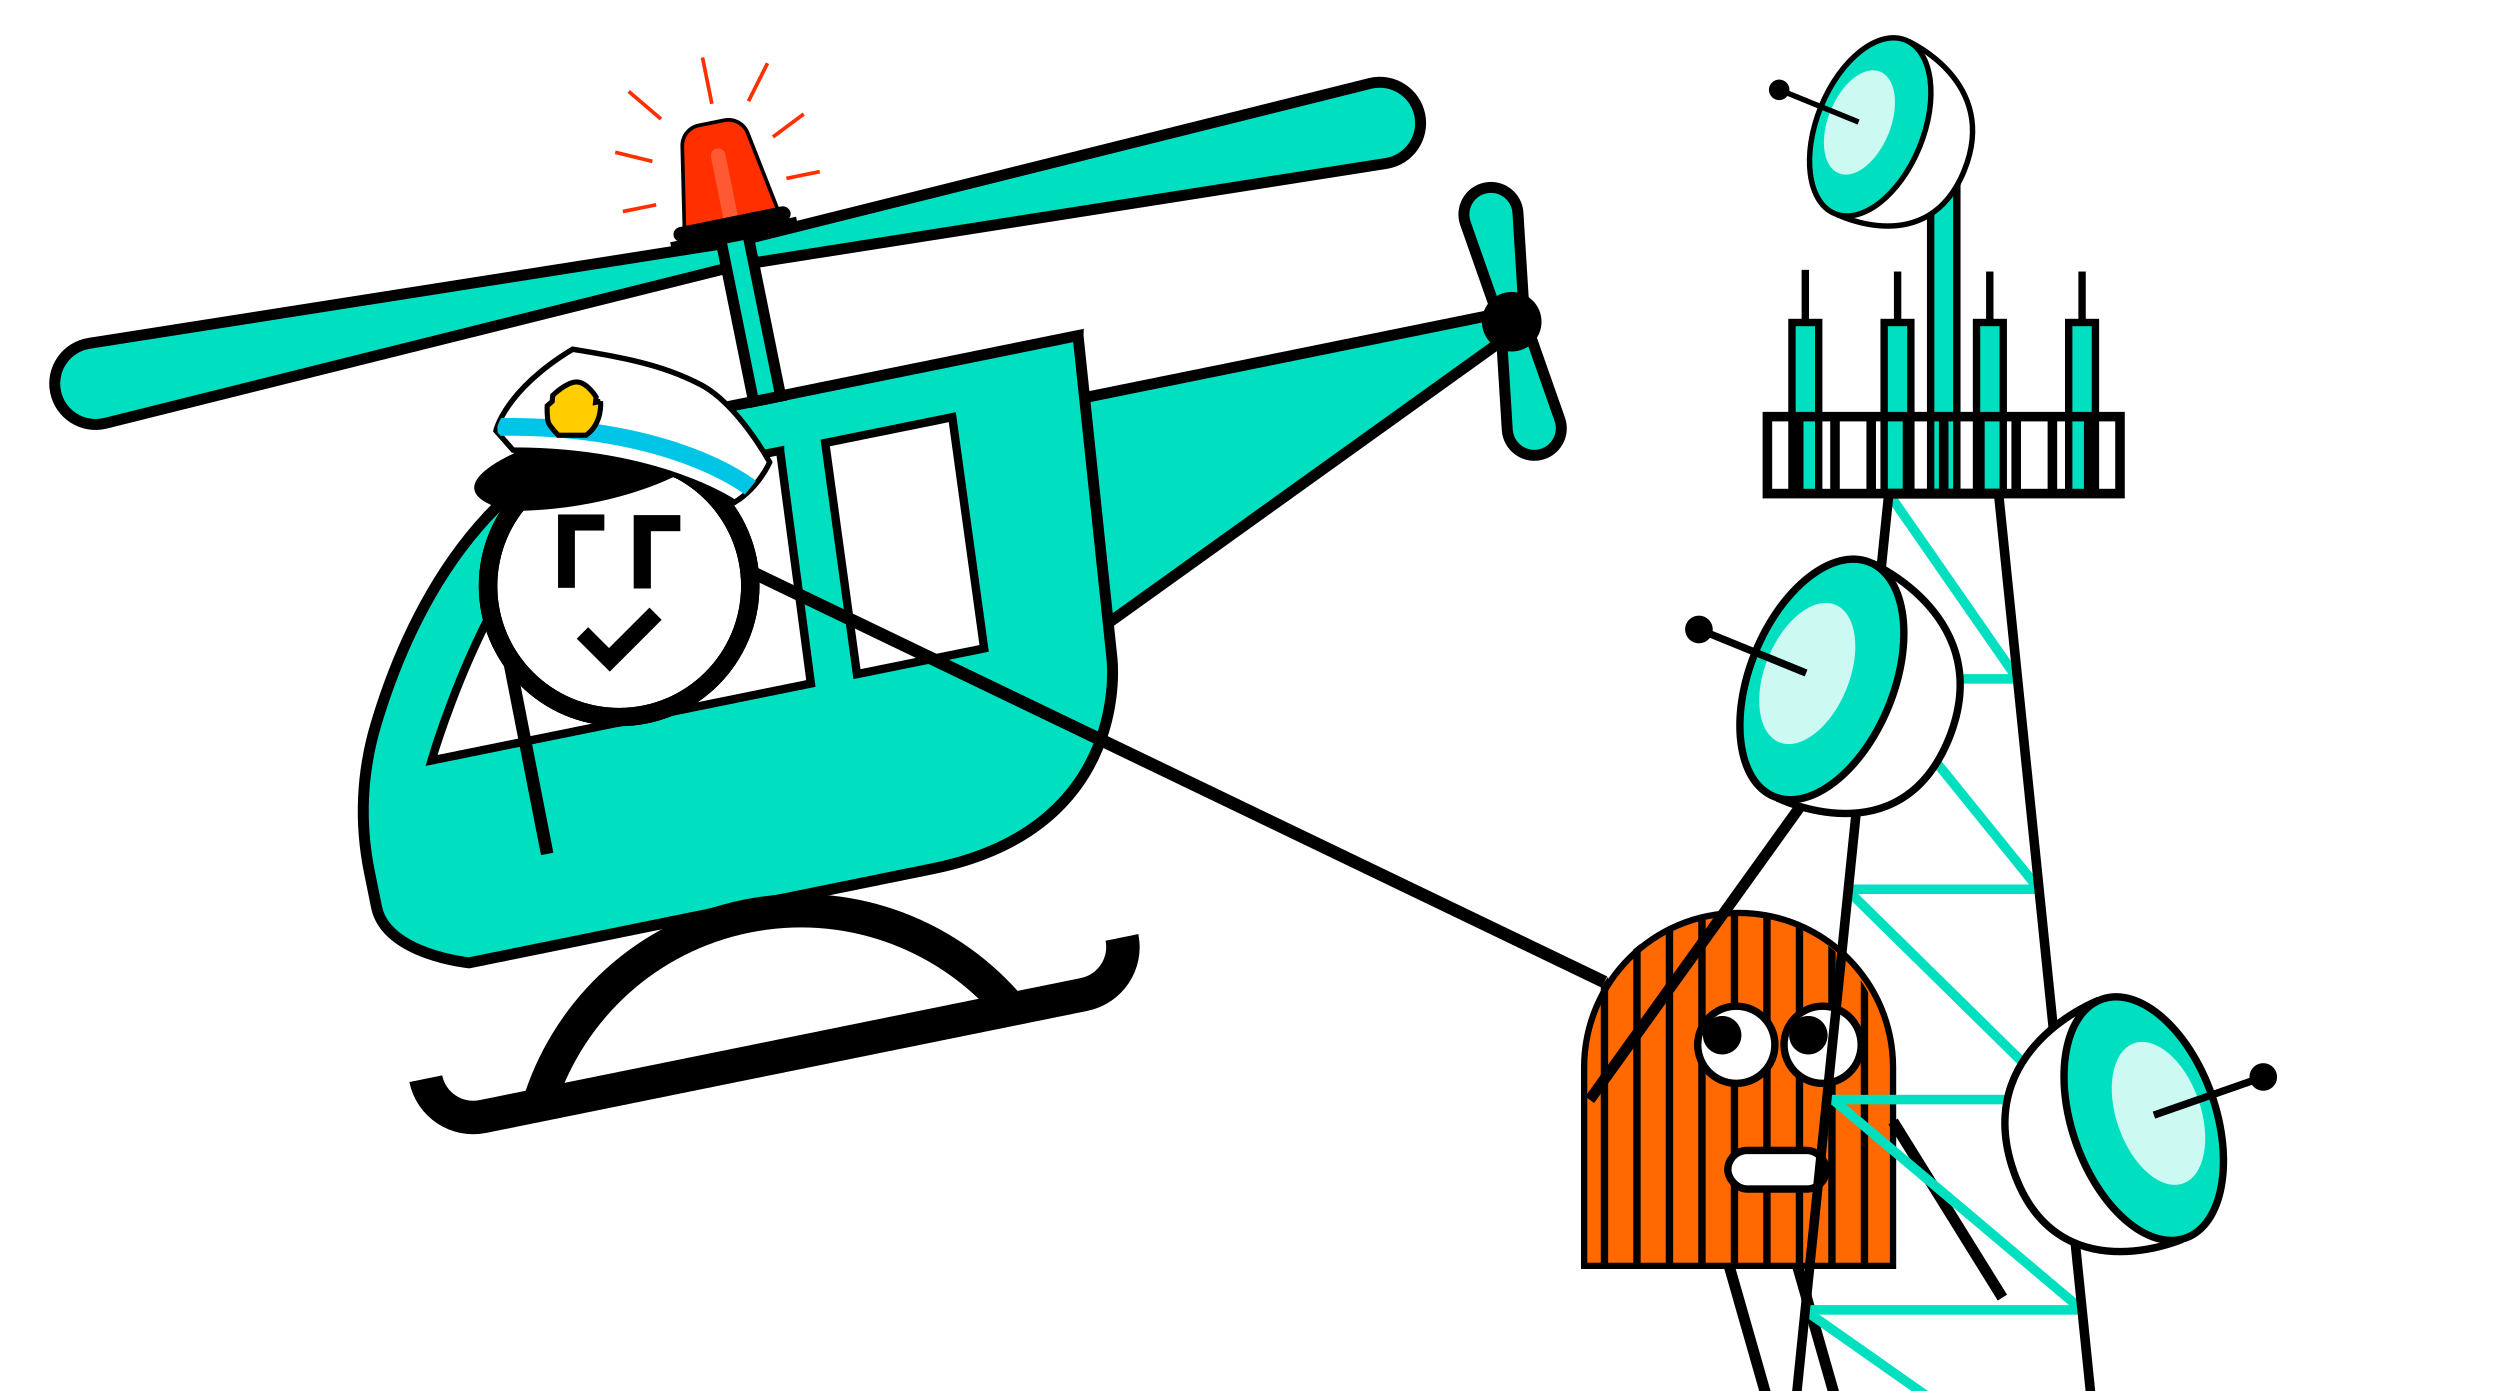 <?xml version="1.0" encoding="UTF-8"?><svg id="Layer_1" xmlns="http://www.w3.org/2000/svg" xmlns:xlink="http://www.w3.org/1999/xlink" viewBox="0 0 230 128"><defs><clipPath id="clippath"><polygon points="66.42 -24.57 250.04 -24.57 245.87 128.55 62.25 128.55 66.42 -24.57" style="fill:none;"/></clipPath><clipPath id="clippath-1"><path d="M145.24,98.2v18.26s28.42,0,28.42,0v-18.26c0-7.85-6.36-14.21-14.21-14.21h0c-7.85,0-14.21,6.36-14.21,14.21Z" style="fill:none;"/></clipPath><clipPath id="clippath-2"><polygon points="156.18 217.27 201.45 217.27 183.87 45.41 173.77 45.41 156.18 217.27" style="fill:none;"/></clipPath><clipPath id="clippath-3"><path d="M47.2,41.41l-1.57-1.79s.78-3.69,7.05-7.49c4.81,.78,8.28,1.45,11.75,3.24,3.47,1.79,6.38,7.16,6.38,7.16,0,0-1.01,2.35-3.24,3.69,0,0-6.94-4.81-20.36-4.81Z" style="fill:none;"/></clipPath></defs><rect x="-551.47" y="-291.28" width="803.38" height="762.2" style="fill:#fff;"/><g><g><path d="M67.89,24.42L9.66,38.95c-2.07,.49-4.13-.83-4.55-2.91h0c-.42-2.08,.96-4.1,3.06-4.45l59.29-9.32,.43,2.14Z" style="fill:#00e0c0; stroke:#000; stroke-miterlimit:10; stroke-width:1.01px;"/><path d="M67.84,22.2L126.07,7.67c2.07-.49,4.13,.83,4.55,2.91h0c.42,2.08-.96,4.1-3.06,4.45l-59.29,9.32-.43-2.14Z" style="fill:#00e0c0; stroke:#000; stroke-miterlimit:10; stroke-width:1.01px;"/></g><path d="M99.4,36.66l38.28-7.77c1.28-.26,1.99,1.42,.92,2.16l-36.66,26.29" style="fill:#00e0c0; stroke:#000; stroke-miterlimit:10; stroke-width:1.01px;"/><path d="M99.18,30.88l3.12,29.7s1.92,15.61-16.44,19.33c-18.36,3.73-42.7,8.67-42.7,8.67,0,0-7.63-.74-8.52-5.13l-.66-3.26c-.91-4.48-.71-9.1,.59-13.48,2.81-9.49,9.7-24.69,25.5-27.9,23.35-4.74,39.11-7.94,39.11-7.94Z" style="fill:#00e0c0; stroke:#000; stroke-miterlimit:10; stroke-width:1.01px;"/><rect x="67.52" y="18.93" width="2.54" height="17.94" transform="translate(-4.17 14.24) rotate(-11.47)" style="fill:#00e0c0; stroke:#000; stroke-miterlimit:10; stroke-width:1.01px;"/><g><path d="M140.25,29.23l-2.22,.45-3.21-9.13c-.5-1.42,.37-2.96,1.85-3.26h0c1.48-.3,2.88,.78,2.98,2.28l.6,9.66Z" style="fill:#00e0c0; stroke:#000; stroke-miterlimit:10; stroke-width:1.01px;"/><path d="M138.07,29.9l2.22-.45,3.21,9.13c.5,1.42-.37,2.96-1.85,3.26h0c-1.48,.3-2.88-.78-2.98-2.28l-.6-9.66Z" style="fill:#00e0c0; stroke:#000; stroke-miterlimit:10; stroke-width:1.01px;"/></g><circle cx="139.08" cy="29.6" r="2.42" style="stroke:#000; stroke-miterlimit:10; stroke-width:.64px;"/><path d="M49.77,100.98c2.77-8.25,9.75-14.83,18.89-16.69,9.14-1.85,18.13,1.49,23.9,8" style="fill:none; stroke:#000; stroke-miterlimit:10; stroke-width:3.08px;"/><path d="M103.22,86.24c.49,2.41-1.07,4.76-3.48,5.25l-55.32,11.23c-2.41,.49-4.76-1.07-5.25-3.48" style="fill:none; stroke:#000; stroke-miterlimit:10; stroke-width:3.08px;"/><path d="M71.77,41.48l2.83,21.4-34.9,7.08s6.8-23.44,17.02-25.52l15.05-2.97Z" style="fill:#fff; stroke:#000; stroke-miterlimit:10; stroke-width:.77px;"/><polygon points="90.54 59.65 78.84 62.02 75.92 40.75 87.61 38.38 90.54 59.65" style="fill:#fff; stroke:#000; stroke-miterlimit:10; stroke-width:.77px;"/></g><g style="clip-path:url(#clippath);"><g><g><path d="M145.74,98.2v18.26s28.42,0,28.42,0v-18.26c0-7.85-6.36-14.21-14.21-14.21h0c-7.85,0-14.21,6.36-14.21,14.21Z" style="fill:#ff6900; stroke:#000; stroke-miterlimit:10; stroke-width:.58px;"/><g style="clip-path:url(#clippath-1);"><line x1="147.61" y1="118.26" x2="147.61" y2="82.38" style="fill:#00c5e7; stroke:#000; stroke-miterlimit:10; stroke-width:.68px;"/><line x1="150.6" y1="118.26" x2="150.6" y2="82.38" style="fill:#00c5e7; stroke:#000; stroke-miterlimit:10; stroke-width:.68px;"/><line x1="153.59" y1="118.26" x2="153.59" y2="82.38" style="fill:#00c5e7; stroke:#000; stroke-miterlimit:10; stroke-width:.68px;"/><line x1="156.58" y1="118.26" x2="156.58" y2="82.38" style="fill:#00c5e7; stroke:#000; stroke-miterlimit:10; stroke-width:.68px;"/><line x1="159.57" y1="118.26" x2="159.57" y2="82.38" style="fill:#00c5e7; stroke:#000; stroke-miterlimit:10; stroke-width:.68px;"/><line x1="162.56" y1="118.26" x2="162.56" y2="82.38" style="fill:#00c5e7; stroke:#000; stroke-miterlimit:10; stroke-width:.68px;"/><line x1="165.55" y1="118.26" x2="165.55" y2="82.38" style="fill:#00c5e7; stroke:#000; stroke-miterlimit:10; stroke-width:.68px;"/><line x1="168.54" y1="118.26" x2="168.54" y2="82.38" style="fill:#00c5e7; stroke:#000; stroke-miterlimit:10; stroke-width:.68px;"/><line x1="171.53" y1="118.26" x2="171.53" y2="82.38" style="fill:#00c5e7; stroke:#000; stroke-miterlimit:10; stroke-width:.68px;"/></g><path d="M164.13,96.12c0-1.96,1.59-3.55,3.55-3.55s3.55,1.59,3.55,3.55-1.59,3.55-3.55,3.55-3.55-1.59-3.55-3.55Z" style="fill:#fff; stroke:#000; stroke-miterlimit:10; stroke-width:.68px;"/><path d="M156.19,96.12c0-1.96,1.59-3.55,3.55-3.55s3.55,1.59,3.55,3.55-1.59,3.55-3.55,3.55c-1.96,0-3.55-1.59-3.55-3.55Z" style="fill:#fff; stroke:#000; stroke-miterlimit:10; stroke-width:.68px;"/><rect x="158.97" y="105.84" width="9.06" height="3.55" rx="1.78" ry="1.78" transform="translate(326.99 215.23) rotate(180)" style="fill:#fff; stroke:#000; stroke-miterlimit:10; stroke-width:.68px;"/><circle cx="158.44" cy="95.24" r="1.77"/><circle cx="166.37" cy="95.24" r="1.77"/><line x1="146.25" y1="101.18" x2="165.62" y2="74.2" style="fill:none; stroke:#000; stroke-miterlimit:10; stroke-width:1.01px;"/><line x1="174.16" y1="103.17" x2="184.22" y2="119.38" style="fill:none; stroke:#000; stroke-miterlimit:10; stroke-width:1.01px;"/></g><polyline points="165.37 116.46 172.55 141.58 176.28 136.95" style="fill:none; stroke:#000; stroke-miterlimit:10; stroke-width:1.01px;"/><polyline points="159.08 116.46 166.26 141.58 169.99 136.95" style="fill:none; stroke:#000; stroke-miterlimit:10; stroke-width:1.01px;"/></g><g><rect x="177.61" y="14.93" width="2.41" height="30.48" transform="translate(357.64 60.34) rotate(-180)" style="fill:#00e0c0; stroke:#000; stroke-miterlimit:10; stroke-width:.68px;"/><g><line x1="166.09" y1="30.76" x2="166.09" y2="24.83" style="fill:#00e0c0; stroke:#000; stroke-miterlimit:10; stroke-width:.68px;"/><line x1="183.06" y1="30.91" x2="183.06" y2="24.98" style="fill:#00e0c0; stroke:#000; stroke-miterlimit:10; stroke-width:.68px;"/><line x1="174.58" y1="30.91" x2="174.58" y2="24.98" style="fill:#00e0c0; stroke:#000; stroke-miterlimit:10; stroke-width:.68px;"/><line x1="191.55" y1="30.91" x2="191.55" y2="24.98" style="fill:#00e0c0; stroke:#000; stroke-miterlimit:10; stroke-width:.68px;"/><rect x="164.86" y="29.67" width="2.46" height="15.74" transform="translate(332.18 75.08) rotate(-180)" style="fill:#00e0c0; stroke:#000; stroke-miterlimit:10; stroke-width:.68px;"/><rect x="173.35" y="29.67" width="2.46" height="15.74" transform="translate(349.15 75.08) rotate(-180)" style="fill:#00e0c0; stroke:#000; stroke-miterlimit:10; stroke-width:.68px;"/><rect x="181.83" y="29.67" width="2.46" height="15.74" transform="translate(366.13 75.08) rotate(-180)" style="fill:#00e0c0; stroke:#000; stroke-miterlimit:10; stroke-width:.68px;"/><rect x="190.32" y="29.67" width="2.46" height="15.74" transform="translate(383.1 75.08) rotate(-180)" style="fill:#00e0c0; stroke:#000; stroke-miterlimit:10; stroke-width:.68px;"/></g><g style="clip-path:url(#clippath-2);"><polyline points="166.09 120.58 193.53 139.86 153.04 139.86" style="fill:none; stroke:#00e0c0; stroke-miterlimit:10; stroke-width:.88px;"/><polyline points="168.7 101.23 191.55 120.51 153.04 120.51" style="fill:none; stroke:#00e0c0; stroke-miterlimit:10; stroke-width:.88px;"/><polyline points="169.96 81.88 189.57 101.16 153.04 101.16" style="fill:none; stroke:#00e0c0; stroke-miterlimit:10; stroke-width:.88px;"/><polyline points="171.99 62.53 187.59 81.81 153.04 81.81" style="fill:none; stroke:#00e0c0; stroke-miterlimit:10; stroke-width:.88px;"/><polyline points="173.77 45.41 185.61 62.46 153.04 62.46" style="fill:none; stroke:#00e0c0; stroke-miterlimit:10; stroke-width:.88px;"/></g><polygon points="156.18 217.27 201.45 217.27 183.87 45.41 173.77 45.41 156.18 217.27" style="fill:none; stroke:#000; stroke-miterlimit:10; stroke-width:.88px;"/><g><path d="M193.05,92.04s-11.73,4.46-7.79,15.74c3.94,11.28,15.47,6.25,15.47,6.25" style="fill:#fff; stroke:#000; stroke-miterlimit:10; stroke-width:.68px;"/><ellipse cx="197.22" cy="102.92" rx="6.62" ry="11.64" transform="translate(-22.9 70.77) rotate(-19.25)" style="fill:#00e0c0; stroke:#000; stroke-miterlimit:10; stroke-width:.68px;"/><ellipse cx="198.58" cy="102.44" rx="3.88" ry="6.83" transform="translate(-22.67 71.19) rotate(-19.25)" style="fill:#fff; opacity:.8;"/><g><line x1="198.16" y1="102.59" x2="208.28" y2="99.06" style="fill:none; stroke:#000; stroke-miterlimit:10; stroke-width:.68px;"/><path d="M208.64,100.28c.66-.23,1.01-.96,.78-1.62-.23-.66-.96-1.01-1.62-.78s-1.01,.96-.78,1.62c.23,.66,.96,1.01,1.62,.78Z"/></g></g><g><path d="M172.31,51.86s11.48,5.05,6.98,16.11c-4.51,11.06-15.76,5.45-15.76,5.45" style="fill:#fff; stroke:#000; stroke-miterlimit:10; stroke-width:.68px;"/><ellipse cx="167.6" cy="62.51" rx="11.64" ry="6.62" transform="translate(46.48 194.13) rotate(-67.83)" style="fill:#00e0c0; stroke:#000; stroke-miterlimit:10; stroke-width:.68px;"/><ellipse cx="166.26" cy="61.96" rx="6.83" ry="3.88" transform="translate(46.15 192.55) rotate(-67.83)" style="fill:#fff; opacity:.8;"/><g><line x1="166.16" y1="61.92" x2="156.24" y2="57.88" style="fill:none; stroke:#000; stroke-miterlimit:10; stroke-width:.68px;"/><path d="M156.78,56.73c-.65-.26-1.39,.05-1.66,.7-.26,.65,.05,1.39,.7,1.66s1.39-.05,1.66-.7-.05-1.39-.7-1.66Z"/></g></g><g><path d="M175.54,3.79s8.5,3.74,5.16,11.92c-3.33,8.19-11.67,4.03-11.67,4.03" style="fill:#fff; stroke:#000; stroke-miterlimit:10; stroke-width:.5px;"/><ellipse cx="172.05" cy="11.67" rx="8.62" ry="4.9" transform="translate(96.33 166.6) rotate(-67.83)" style="fill:#00e0c0; stroke:#000; stroke-miterlimit:10; stroke-width:.5px;"/><ellipse cx="171.06" cy="11.26" rx="5.05" ry="2.87" transform="translate(96.09 165.43) rotate(-67.83)" style="fill:#fff; opacity:.8;"/><g><line x1="170.99" y1="11.23" x2="163.65" y2="8.24" style="fill:none; stroke:#000; stroke-miterlimit:10; stroke-width:.5px;"/><path d="M164.04,7.39c-.48-.2-1.03,.04-1.23,.52-.2,.48,.04,1.03,.52,1.23,.48,.2,1.03-.04,1.23-.52s-.04-1.03-.52-1.23Z"/></g></g><rect x="162.6" y="38.33" width="32.44" height="7.08" transform="translate(357.64 83.74) rotate(-180)" style="fill:none; stroke:#000; stroke-miterlimit:10; stroke-width:.88px;"/><g><line x1="192.16" y1="38.33" x2="192.16" y2="45.41" style="fill:none; stroke:#000; stroke-miterlimit:10; stroke-width:.88px;"/><line x1="188.82" y1="38.33" x2="188.82" y2="45.41" style="fill:none; stroke:#000; stroke-miterlimit:10; stroke-width:.88px;"/><line x1="185.49" y1="38.33" x2="185.49" y2="45.41" style="fill:none; stroke:#000; stroke-miterlimit:10; stroke-width:.88px;"/><line x1="182.15" y1="38.33" x2="182.15" y2="45.41" style="fill:none; stroke:#000; stroke-miterlimit:10; stroke-width:.88px;"/><line x1="178.82" y1="38.33" x2="178.82" y2="45.41" style="fill:none; stroke:#000; stroke-miterlimit:10; stroke-width:.88px;"/><line x1="175.49" y1="38.33" x2="175.49" y2="45.41" style="fill:none; stroke:#000; stroke-miterlimit:10; stroke-width:.88px;"/><line x1="172.15" y1="38.33" x2="172.15" y2="45.41" style="fill:none; stroke:#000; stroke-miterlimit:10; stroke-width:.88px;"/><line x1="168.82" y1="38.33" x2="168.82" y2="45.41" style="fill:none; stroke:#000; stroke-miterlimit:10; stroke-width:.88px;"/><line x1="165.48" y1="38.33" x2="165.48" y2="45.41" style="fill:none; stroke:#000; stroke-miterlimit:10; stroke-width:.88px;"/></g></g></g><g><g><circle cx="56.83" cy="54.1" r="12.06" style="fill:#fff;"/><path d="M56.96,42.69c-6.18,0-11.21,5.03-11.21,11.22s5.03,11.22,11.21,11.22,11.22-5.03,11.22-11.22-5.03-11.22-11.22-11.22m0,24.12c-7.12,0-12.91-5.79-12.91-12.91s5.79-12.91,12.91-12.91,12.91,5.79,12.91,12.91-5.79,12.91-12.91,12.91"/><g><polygon points="51.34 47.33 51.34 54.08 52.89 54.08 52.89 48.81 55.6 48.81 55.6 47.33 51.34 47.33"/><polygon points="58.3 47.39 58.3 54.14 59.88 54.14 59.88 48.87 62.59 48.87 62.59 47.39 58.3 47.39"/></g><polygon points="56.1 61.79 60.87 57.02 59.75 55.9 56.03 59.62 54.11 57.7 53.06 58.76 56.1 61.79"/><path d="M56.96,42.69c-6.18,0-11.21,5.03-11.21,11.22s5.03,11.22,11.21,11.22,11.22-5.03,11.22-11.22-5.03-11.22-11.22-11.22m0,24.12c-7.12,0-12.91-5.79-12.91-12.91s5.79-12.91,12.91-12.91,12.91,5.79,12.91,12.91-5.79,12.91-12.91,12.91"/></g><g><line x1="68.74" y1="52.42" x2="147.61" y2="90.35" style="fill:none; stroke:#000; stroke-miterlimit:10; stroke-width:1.16px;"/><line x1="46.87" y1="60.85" x2="50.34" y2="78.56" style="fill:none; stroke:#000; stroke-miterlimit:10; stroke-width:1.16px;"/></g><g><path d="M62.42,43.65s-6.04,3.36-15.55,3.36c-7.49-1.9,.34-5.26,.34-5.26l1.57-1.57h8.39l5.7,1.79"/><path d="M47.2,41.41l-1.57-1.79s.78-3.69,7.05-7.49c4.81,.78,8.28,1.45,11.75,3.24,3.47,1.79,6.38,7.16,6.38,7.16,0,0-1.01,2.35-3.24,3.69,0,0-6.94-4.81-20.36-4.81Z" style="fill:#fff; stroke:#000; stroke-miterlimit:10; stroke-width:.5px;"/><g style="clip-path:url(#clippath-3);"><path d="M69.04,44.87s-7.21-5.86-23.28-5.59" style="fill:none; stroke:#00c5e7; stroke-miterlimit:10; stroke-width:1.63px;"/></g><path d="M55.25,36.92s.23,2.02-1.33,3.12h-2.57s-.69-.73-.87-1.1-.14-1.6-.14-1.6l.46-.41,.05-.55s1.24-1.24,2.2-1.24,1.79,1.38,1.79,1.38l-.05,.5,.46-.09Z" style="fill:#ffcd00; stroke:#000; stroke-miterlimit:10; stroke-width:.47px;"/></g></g><g><path d="M71.76,19.82l-8.78,1.78-.21-8.16c-.02-.92,.61-1.72,1.51-1.9l2.36-.48c.9-.18,1.8,.31,2.14,1.16l2.99,7.6Z" style="fill:#ff2f00; stroke:#000; stroke-miterlimit:10; stroke-width:.34px;"/><path d="M66.65,13.58h0c.37,0,.68,.3,.68,.68v6.53h-1.35v-6.53c0-.37,.3-.68,.68-.68Z" transform="translate(-2.09 13.6) rotate(-11.47)" style="fill:#fff; opacity:.2;"/><line x1="72.35" y1="16.41" x2="75.42" y2="15.79" style="fill:none; stroke:#ff2f00; stroke-miterlimit:10; stroke-width:.34px;"/><line x1="71.11" y1="12.6" x2="73.94" y2="10.49" style="fill:none; stroke:#ff2f00; stroke-miterlimit:10; stroke-width:.34px;"/><line x1="68.86" y1="9.31" x2="70.61" y2="5.82" style="fill:none; stroke:#ff2f00; stroke-miterlimit:10; stroke-width:.34px;"/><line x1="60.37" y1="18.84" x2="57.3" y2="19.46" style="fill:none; stroke:#ff2f00; stroke-miterlimit:10; stroke-width:.34px;"/><line x1="60.02" y1="14.85" x2="56.6" y2="14.01" style="fill:none; stroke:#ff2f00; stroke-miterlimit:10; stroke-width:.34px;"/><line x1="60.81" y1="10.95" x2="57.84" y2="8.41" style="fill:none; stroke:#ff2f00; stroke-miterlimit:10; stroke-width:.34px;"/><line x1="65.49" y1="9.55" x2="64.63" y2="5.29" style="fill:none; stroke:#ff2f00; stroke-miterlimit:10; stroke-width:.34px;"/><rect x="61.86" y="19.92" width="10.97" height="1.4" rx=".7" ry=".7" transform="translate(-2.75 13.81) rotate(-11.47)"/><rect x="61.65" y="21.1" width="11.82" height="1.14" transform="translate(-2.96 13.87) rotate(-11.47)"/></g></svg>